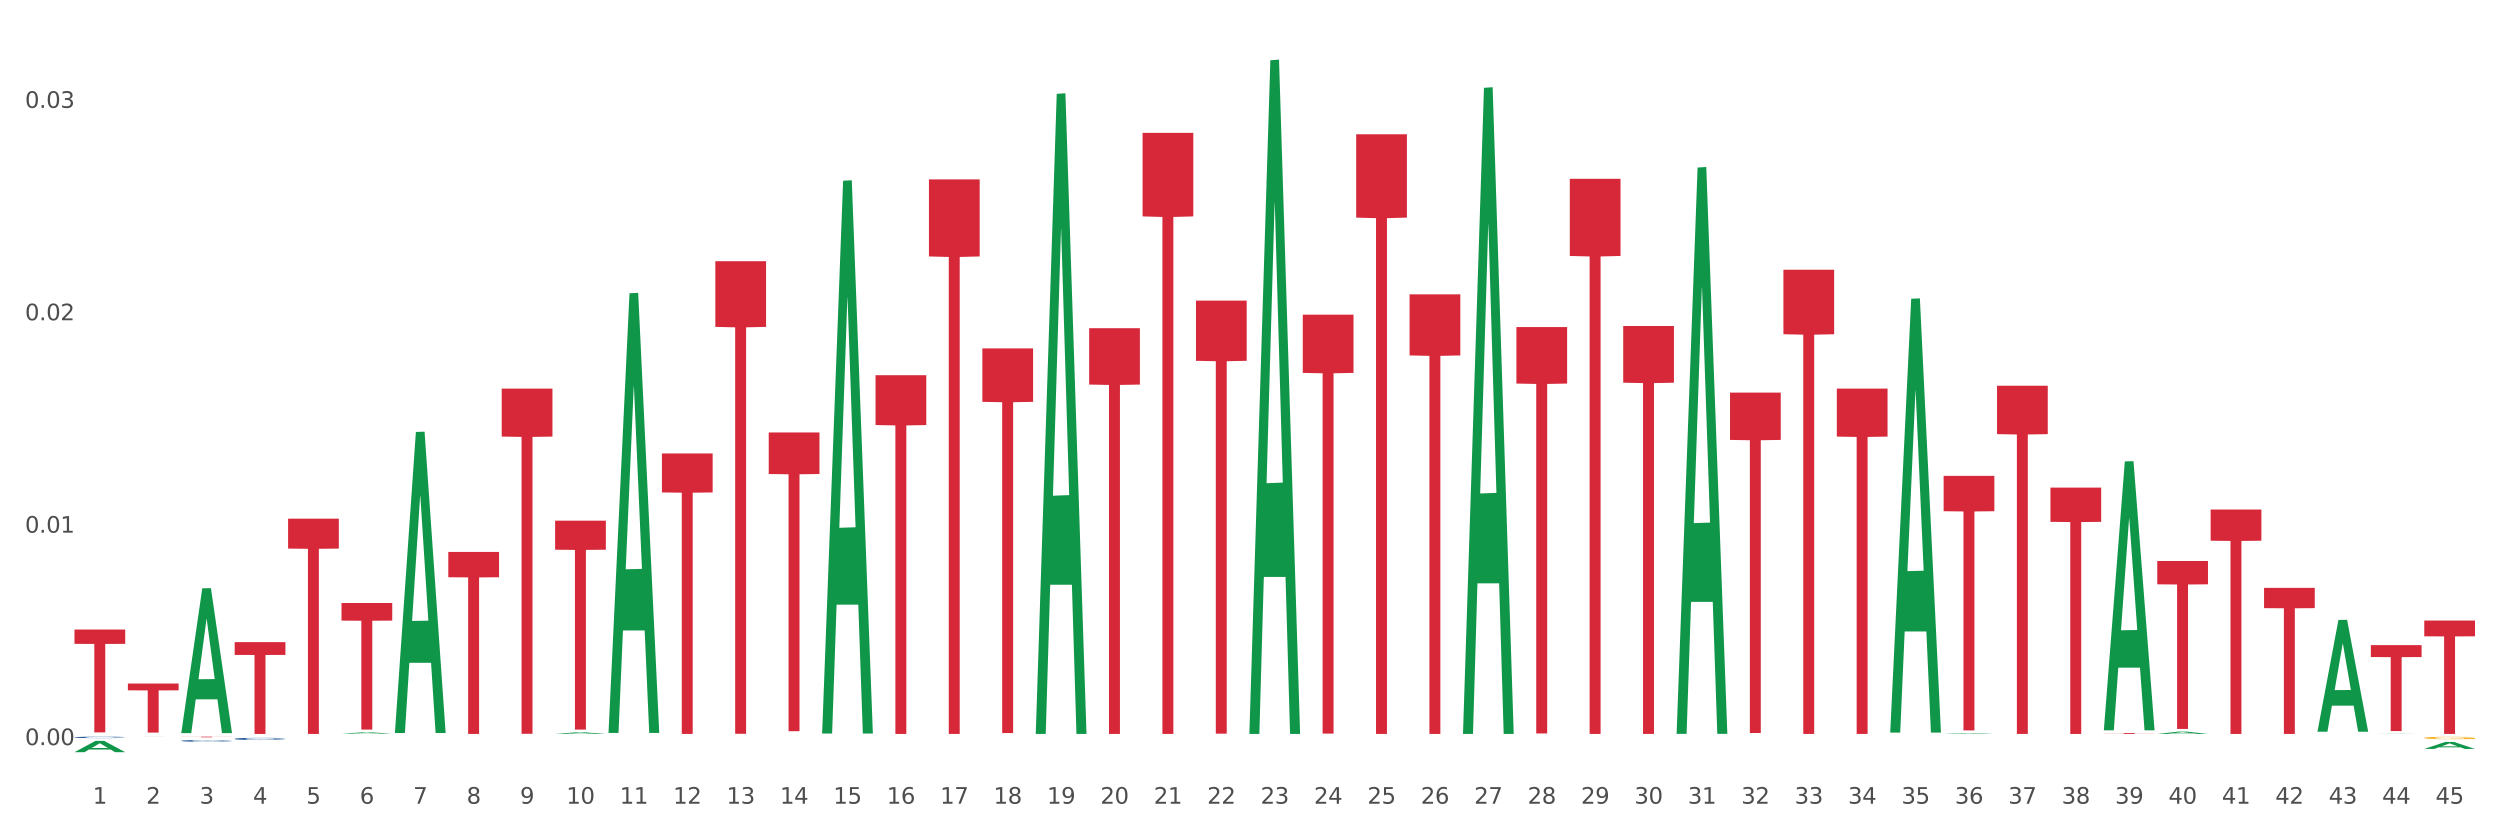 <?xml version="1.0" encoding="utf-8" standalone="no"?>
<!DOCTYPE svg PUBLIC "-//W3C//DTD SVG 1.1//EN"
  "http://www.w3.org/Graphics/SVG/1.1/DTD/svg11.dtd">
<svg xmlns:xlink="http://www.w3.org/1999/xlink" width="1080pt" height="360pt" viewBox="0 0 1080 360" xmlns="http://www.w3.org/2000/svg" version="1.1">
 <rect x="0" y="0" width="1080" height="360" fill="#333333" stroke="none"/>
 <defs>
  <style type="text/css">*{stroke-linejoin: round; stroke-linecap: butt}</style>
 </defs>
 <g id="figure_1">
  <g id="patch_1">
   <path d="M 0 360 
L 1080 360 
L 1080 0 
L 0 0 
z
" style="fill: #ffffff; stroke: #ffffff; stroke-linejoin: miter"/>
  </g>
  <g id="axes_1">
   <g id="matplotlib.axis_1">
    <g id="xtick_1">
     <g id="text_1">
      <!-- 1 -->
      <g style="fill: #4d4d4d" transform="translate(40.08 347.204) scale(0.096 -0.096)">
       <defs>
        <path id="DejaVuSans-31" d="M 794 531 
L 1825 531 
L 1825 4091 
L 703 3866 
L 703 4441 
L 1819 4666 
L 2450 4666 
L 2450 531 
L 3481 531 
L 3481 0 
L 794 0 
L 794 531 
z
" transform="scale(0.016)"/>
       </defs>
       <use xlink:href="#DejaVuSans-31"/>
      </g>
     </g>
    </g>
    <g id="xtick_2">
     <g id="text_2">
      <!-- 2 -->
      <g style="fill: #4d4d4d" transform="translate(63.15 347.204) scale(0.096 -0.096)">
       <defs>
        <path id="DejaVuSans-32" d="M 1228 531 
L 3431 531 
L 3431 0 
L 469 0 
L 469 531 
Q 828 903 1448 1529 
Q 2069 2156 2228 2338 
Q 2531 2678 2651 2914 
Q 2772 3150 2772 3378 
Q 2772 3750 2511 3984 
Q 2250 4219 1831 4219 
Q 1534 4219 1204 4116 
Q 875 4013 500 3803 
L 500 4441 
Q 881 4594 1212 4672 
Q 1544 4750 1819 4750 
Q 2544 4750 2975 4387 
Q 3406 4025 3406 3419 
Q 3406 3131 3298 2873 
Q 3191 2616 2906 2266 
Q 2828 2175 2409 1742 
Q 1991 1309 1228 531 
z
" transform="scale(0.016)"/>
       </defs>
       <use xlink:href="#DejaVuSans-32"/>
      </g>
     </g>
    </g>
    <g id="xtick_3">
     <g id="text_3">
      <!-- 3 -->
      <g style="fill: #4d4d4d" transform="translate(86.221 347.204) scale(0.096 -0.096)">
       <defs>
        <path id="DejaVuSans-33" d="M 2597 2516 
Q 3050 2419 3304 2112 
Q 3559 1806 3559 1356 
Q 3559 666 3084 287 
Q 2609 -91 1734 -91 
Q 1441 -91 1130 -33 
Q 819 25 488 141 
L 488 750 
Q 750 597 1062 519 
Q 1375 441 1716 441 
Q 2309 441 2620 675 
Q 2931 909 2931 1356 
Q 2931 1769 2642 2001 
Q 2353 2234 1838 2234 
L 1294 2234 
L 1294 2753 
L 1863 2753 
Q 2328 2753 2575 2939 
Q 2822 3125 2822 3475 
Q 2822 3834 2567 4026 
Q 2313 4219 1838 4219 
Q 1578 4219 1281 4162 
Q 984 4106 628 3988 
L 628 4550 
Q 988 4650 1302 4700 
Q 1616 4750 1894 4750 
Q 2613 4750 3031 4423 
Q 3450 4097 3450 3541 
Q 3450 3153 3228 2886 
Q 3006 2619 2597 2516 
z
" transform="scale(0.016)"/>
       </defs>
       <use xlink:href="#DejaVuSans-33"/>
      </g>
     </g>
    </g>
    <g id="xtick_4">
     <g id="text_4">
      <!-- 4 -->
      <g style="fill: #4d4d4d" transform="translate(109.291 347.204) scale(0.096 -0.096)">
       <defs>
        <path id="DejaVuSans-34" d="M 2419 4116 
L 825 1625 
L 2419 1625 
L 2419 4116 
z
M 2253 4666 
L 3047 4666 
L 3047 1625 
L 3713 1625 
L 3713 1100 
L 3047 1100 
L 3047 0 
L 2419 0 
L 2419 1100 
L 313 1100 
L 313 1709 
L 2253 4666 
z
" transform="scale(0.016)"/>
       </defs>
       <use xlink:href="#DejaVuSans-34"/>
      </g>
     </g>
    </g>
    <g id="xtick_5">
     <g id="text_5">
      <!-- 5 -->
      <g style="fill: #4d4d4d" transform="translate(132.362 347.204) scale(0.096 -0.096)">
       <defs>
        <path id="DejaVuSans-35" d="M 691 4666 
L 3169 4666 
L 3169 4134 
L 1269 4134 
L 1269 2991 
Q 1406 3038 1543 3061 
Q 1681 3084 1819 3084 
Q 2600 3084 3056 2656 
Q 3513 2228 3513 1497 
Q 3513 744 3044 326 
Q 2575 -91 1722 -91 
Q 1428 -91 1123 -41 
Q 819 9 494 109 
L 494 744 
Q 775 591 1075 516 
Q 1375 441 1709 441 
Q 2250 441 2565 725 
Q 2881 1009 2881 1497 
Q 2881 1984 2565 2268 
Q 2250 2553 1709 2553 
Q 1456 2553 1204 2497 
Q 953 2441 691 2322 
L 691 4666 
z
" transform="scale(0.016)"/>
       </defs>
       <use xlink:href="#DejaVuSans-35"/>
      </g>
     </g>
    </g>
    <g id="xtick_6">
     <g id="text_6">
      <!-- 6 -->
      <g style="fill: #4d4d4d" transform="translate(155.433 347.204) scale(0.096 -0.096)">
       <defs>
        <path id="DejaVuSans-36" d="M 2113 2584 
Q 1688 2584 1439 2293 
Q 1191 2003 1191 1497 
Q 1191 994 1439 701 
Q 1688 409 2113 409 
Q 2538 409 2786 701 
Q 3034 994 3034 1497 
Q 3034 2003 2786 2293 
Q 2538 2584 2113 2584 
z
M 3366 4563 
L 3366 3988 
Q 3128 4100 2886 4159 
Q 2644 4219 2406 4219 
Q 1781 4219 1451 3797 
Q 1122 3375 1075 2522 
Q 1259 2794 1537 2939 
Q 1816 3084 2150 3084 
Q 2853 3084 3261 2657 
Q 3669 2231 3669 1497 
Q 3669 778 3244 343 
Q 2819 -91 2113 -91 
Q 1303 -91 875 529 
Q 447 1150 447 2328 
Q 447 3434 972 4092 
Q 1497 4750 2381 4750 
Q 2619 4750 2861 4703 
Q 3103 4656 3366 4563 
z
" transform="scale(0.016)"/>
       </defs>
       <use xlink:href="#DejaVuSans-36"/>
      </g>
     </g>
    </g>
    <g id="xtick_7">
     <g id="text_7">
      <!-- 7 -->
      <g style="fill: #4d4d4d" transform="translate(178.503 347.204) scale(0.096 -0.096)">
       <defs>
        <path id="DejaVuSans-37" d="M 525 4666 
L 3525 4666 
L 3525 4397 
L 1831 0 
L 1172 0 
L 2766 4134 
L 525 4134 
L 525 4666 
z
" transform="scale(0.016)"/>
       </defs>
       <use xlink:href="#DejaVuSans-37"/>
      </g>
     </g>
    </g>
    <g id="xtick_8">
     <g id="text_8">
      <!-- 8 -->
      <g style="fill: #4d4d4d" transform="translate(201.574 347.204) scale(0.096 -0.096)">
       <defs>
        <path id="DejaVuSans-38" d="M 2034 2216 
Q 1584 2216 1326 1975 
Q 1069 1734 1069 1313 
Q 1069 891 1326 650 
Q 1584 409 2034 409 
Q 2484 409 2743 651 
Q 3003 894 3003 1313 
Q 3003 1734 2745 1975 
Q 2488 2216 2034 2216 
z
M 1403 2484 
Q 997 2584 770 2862 
Q 544 3141 544 3541 
Q 544 4100 942 4425 
Q 1341 4750 2034 4750 
Q 2731 4750 3128 4425 
Q 3525 4100 3525 3541 
Q 3525 3141 3298 2862 
Q 3072 2584 2669 2484 
Q 3125 2378 3379 2068 
Q 3634 1759 3634 1313 
Q 3634 634 3220 271 
Q 2806 -91 2034 -91 
Q 1263 -91 848 271 
Q 434 634 434 1313 
Q 434 1759 690 2068 
Q 947 2378 1403 2484 
z
M 1172 3481 
Q 1172 3119 1398 2916 
Q 1625 2713 2034 2713 
Q 2441 2713 2670 2916 
Q 2900 3119 2900 3481 
Q 2900 3844 2670 4047 
Q 2441 4250 2034 4250 
Q 1625 4250 1398 4047 
Q 1172 3844 1172 3481 
z
" transform="scale(0.016)"/>
       </defs>
       <use xlink:href="#DejaVuSans-38"/>
      </g>
     </g>
    </g>
    <g id="xtick_9">
     <g id="text_9">
      <!-- 9 -->
      <g style="fill: #4d4d4d" transform="translate(224.645 347.204) scale(0.096 -0.096)">
       <defs>
        <path id="DejaVuSans-39" d="M 703 97 
L 703 672 
Q 941 559 1184 500 
Q 1428 441 1663 441 
Q 2288 441 2617 861 
Q 2947 1281 2994 2138 
Q 2813 1869 2534 1725 
Q 2256 1581 1919 1581 
Q 1219 1581 811 2004 
Q 403 2428 403 3163 
Q 403 3881 828 4315 
Q 1253 4750 1959 4750 
Q 2769 4750 3195 4129 
Q 3622 3509 3622 2328 
Q 3622 1225 3098 567 
Q 2575 -91 1691 -91 
Q 1453 -91 1209 -44 
Q 966 3 703 97 
z
M 1959 2075 
Q 2384 2075 2632 2365 
Q 2881 2656 2881 3163 
Q 2881 3666 2632 3958 
Q 2384 4250 1959 4250 
Q 1534 4250 1286 3958 
Q 1038 3666 1038 3163 
Q 1038 2656 1286 2365 
Q 1534 2075 1959 2075 
z
" transform="scale(0.016)"/>
       </defs>
       <use xlink:href="#DejaVuSans-39"/>
      </g>
     </g>
    </g>
    <g id="xtick_10">
     <g id="text_10">
      <!-- 10 -->
      <g style="fill: #4d4d4d" transform="translate(244.661 347.204) scale(0.096 -0.096)">
       <defs>
        <path id="DejaVuSans-30" d="M 2034 4250 
Q 1547 4250 1301 3770 
Q 1056 3291 1056 2328 
Q 1056 1369 1301 889 
Q 1547 409 2034 409 
Q 2525 409 2770 889 
Q 3016 1369 3016 2328 
Q 3016 3291 2770 3770 
Q 2525 4250 2034 4250 
z
M 2034 4750 
Q 2819 4750 3233 4129 
Q 3647 3509 3647 2328 
Q 3647 1150 3233 529 
Q 2819 -91 2034 -91 
Q 1250 -91 836 529 
Q 422 1150 422 2328 
Q 422 3509 836 4129 
Q 1250 4750 2034 4750 
z
" transform="scale(0.016)"/>
       </defs>
       <use xlink:href="#DejaVuSans-31"/>
       <use xlink:href="#DejaVuSans-30" transform="translate(63.623 0)"/>
      </g>
     </g>
    </g>
    <g id="xtick_11">
     <g id="text_11">
      <!-- 11 -->
      <g style="fill: #4d4d4d" transform="translate(267.732 347.204) scale(0.096 -0.096)">
       <use xlink:href="#DejaVuSans-31"/>
       <use xlink:href="#DejaVuSans-31" transform="translate(63.623 0)"/>
      </g>
     </g>
    </g>
    <g id="xtick_12">
     <g id="text_12">
      <!-- 12 -->
      <g style="fill: #4d4d4d" transform="translate(290.803 347.204) scale(0.096 -0.096)">
       <use xlink:href="#DejaVuSans-31"/>
       <use xlink:href="#DejaVuSans-32" transform="translate(63.623 0)"/>
      </g>
     </g>
    </g>
    <g id="xtick_13">
     <g id="text_13">
      <!-- 13 -->
      <g style="fill: #4d4d4d" transform="translate(313.873 347.204) scale(0.096 -0.096)">
       <use xlink:href="#DejaVuSans-31"/>
       <use xlink:href="#DejaVuSans-33" transform="translate(63.623 0)"/>
      </g>
     </g>
    </g>
    <g id="xtick_14">
     <g id="text_14">
      <!-- 14 -->
      <g style="fill: #4d4d4d" transform="translate(336.944 347.204) scale(0.096 -0.096)">
       <use xlink:href="#DejaVuSans-31"/>
       <use xlink:href="#DejaVuSans-34" transform="translate(63.623 0)"/>
      </g>
     </g>
    </g>
    <g id="xtick_15">
     <g id="text_15">
      <!-- 15 -->
      <g style="fill: #4d4d4d" transform="translate(360.014 347.204) scale(0.096 -0.096)">
       <use xlink:href="#DejaVuSans-31"/>
       <use xlink:href="#DejaVuSans-35" transform="translate(63.623 0)"/>
      </g>
     </g>
    </g>
    <g id="xtick_16">
     <g id="text_16">
      <!-- 16 -->
      <g style="fill: #4d4d4d" transform="translate(383.085 347.204) scale(0.096 -0.096)">
       <use xlink:href="#DejaVuSans-31"/>
       <use xlink:href="#DejaVuSans-36" transform="translate(63.623 0)"/>
      </g>
     </g>
    </g>
    <g id="xtick_17">
     <g id="text_17">
      <!-- 17 -->
      <g style="fill: #4d4d4d" transform="translate(406.156 347.204) scale(0.096 -0.096)">
       <use xlink:href="#DejaVuSans-31"/>
       <use xlink:href="#DejaVuSans-37" transform="translate(63.623 0)"/>
      </g>
     </g>
    </g>
    <g id="xtick_18">
     <g id="text_18">
      <!-- 18 -->
      <g style="fill: #4d4d4d" transform="translate(429.226 347.204) scale(0.096 -0.096)">
       <use xlink:href="#DejaVuSans-31"/>
       <use xlink:href="#DejaVuSans-38" transform="translate(63.623 0)"/>
      </g>
     </g>
    </g>
    <g id="xtick_19">
     <g id="text_19">
      <!-- 19 -->
      <g style="fill: #4d4d4d" transform="translate(452.297 347.204) scale(0.096 -0.096)">
       <use xlink:href="#DejaVuSans-31"/>
       <use xlink:href="#DejaVuSans-39" transform="translate(63.623 0)"/>
      </g>
     </g>
    </g>
    <g id="xtick_20">
     <g id="text_20">
      <!-- 20 -->
      <g style="fill: #4d4d4d" transform="translate(475.368 347.204) scale(0.096 -0.096)">
       <use xlink:href="#DejaVuSans-32"/>
       <use xlink:href="#DejaVuSans-30" transform="translate(63.623 0)"/>
      </g>
     </g>
    </g>
    <g id="xtick_21">
     <g id="text_21">
      <!-- 21 -->
      <g style="fill: #4d4d4d" transform="translate(498.438 347.204) scale(0.096 -0.096)">
       <use xlink:href="#DejaVuSans-32"/>
       <use xlink:href="#DejaVuSans-31" transform="translate(63.623 0)"/>
      </g>
     </g>
    </g>
    <g id="xtick_22">
     <g id="text_22">
      <!-- 22 -->
      <g style="fill: #4d4d4d" transform="translate(521.509 347.204) scale(0.096 -0.096)">
       <use xlink:href="#DejaVuSans-32"/>
       <use xlink:href="#DejaVuSans-32" transform="translate(63.623 0)"/>
      </g>
     </g>
    </g>
    <g id="xtick_23">
     <g id="text_23">
      <!-- 23 -->
      <g style="fill: #4d4d4d" transform="translate(544.58 347.204) scale(0.096 -0.096)">
       <use xlink:href="#DejaVuSans-32"/>
       <use xlink:href="#DejaVuSans-33" transform="translate(63.623 0)"/>
      </g>
     </g>
    </g>
    <g id="xtick_24">
     <g id="text_24">
      <!-- 24 -->
      <g style="fill: #4d4d4d" transform="translate(567.65 347.204) scale(0.096 -0.096)">
       <use xlink:href="#DejaVuSans-32"/>
       <use xlink:href="#DejaVuSans-34" transform="translate(63.623 0)"/>
      </g>
     </g>
    </g>
    <g id="xtick_25">
     <g id="text_25">
      <!-- 25 -->
      <g style="fill: #4d4d4d" transform="translate(590.721 347.204) scale(0.096 -0.096)">
       <use xlink:href="#DejaVuSans-32"/>
       <use xlink:href="#DejaVuSans-35" transform="translate(63.623 0)"/>
      </g>
     </g>
    </g>
    <g id="xtick_26">
     <g id="text_26">
      <!-- 26 -->
      <g style="fill: #4d4d4d" transform="translate(613.791 347.204) scale(0.096 -0.096)">
       <use xlink:href="#DejaVuSans-32"/>
       <use xlink:href="#DejaVuSans-36" transform="translate(63.623 0)"/>
      </g>
     </g>
    </g>
    <g id="xtick_27">
     <g id="text_27">
      <!-- 27 -->
      <g style="fill: #4d4d4d" transform="translate(636.862 347.204) scale(0.096 -0.096)">
       <use xlink:href="#DejaVuSans-32"/>
       <use xlink:href="#DejaVuSans-37" transform="translate(63.623 0)"/>
      </g>
     </g>
    </g>
    <g id="xtick_28">
     <g id="text_28">
      <!-- 28 -->
      <g style="fill: #4d4d4d" transform="translate(659.933 347.204) scale(0.096 -0.096)">
       <use xlink:href="#DejaVuSans-32"/>
       <use xlink:href="#DejaVuSans-38" transform="translate(63.623 0)"/>
      </g>
     </g>
    </g>
    <g id="xtick_29">
     <g id="text_29">
      <!-- 29 -->
      <g style="fill: #4d4d4d" transform="translate(683.003 347.204) scale(0.096 -0.096)">
       <use xlink:href="#DejaVuSans-32"/>
       <use xlink:href="#DejaVuSans-39" transform="translate(63.623 0)"/>
      </g>
     </g>
    </g>
    <g id="xtick_30">
     <g id="text_30">
      <!-- 30 -->
      <g style="fill: #4d4d4d" transform="translate(706.074 347.204) scale(0.096 -0.096)">
       <use xlink:href="#DejaVuSans-33"/>
       <use xlink:href="#DejaVuSans-30" transform="translate(63.623 0)"/>
      </g>
     </g>
    </g>
    <g id="xtick_31">
     <g id="text_31">
      <!-- 31 -->
      <g style="fill: #4d4d4d" transform="translate(729.145 347.204) scale(0.096 -0.096)">
       <use xlink:href="#DejaVuSans-33"/>
       <use xlink:href="#DejaVuSans-31" transform="translate(63.623 0)"/>
      </g>
     </g>
    </g>
    <g id="xtick_32">
     <g id="text_32">
      <!-- 32 -->
      <g style="fill: #4d4d4d" transform="translate(752.215 347.204) scale(0.096 -0.096)">
       <use xlink:href="#DejaVuSans-33"/>
       <use xlink:href="#DejaVuSans-32" transform="translate(63.623 0)"/>
      </g>
     </g>
    </g>
    <g id="xtick_33">
     <g id="text_33">
      <!-- 33 -->
      <g style="fill: #4d4d4d" transform="translate(775.286 347.204) scale(0.096 -0.096)">
       <use xlink:href="#DejaVuSans-33"/>
       <use xlink:href="#DejaVuSans-33" transform="translate(63.623 0)"/>
      </g>
     </g>
    </g>
    <g id="xtick_34">
     <g id="text_34">
      <!-- 34 -->
      <g style="fill: #4d4d4d" transform="translate(798.356 347.204) scale(0.096 -0.096)">
       <use xlink:href="#DejaVuSans-33"/>
       <use xlink:href="#DejaVuSans-34" transform="translate(63.623 0)"/>
      </g>
     </g>
    </g>
    <g id="xtick_35">
     <g id="text_35">
      <!-- 35 -->
      <g style="fill: #4d4d4d" transform="translate(821.427 347.204) scale(0.096 -0.096)">
       <use xlink:href="#DejaVuSans-33"/>
       <use xlink:href="#DejaVuSans-35" transform="translate(63.623 0)"/>
      </g>
     </g>
    </g>
    <g id="xtick_36">
     <g id="text_36">
      <!-- 36 -->
      <g style="fill: #4d4d4d" transform="translate(844.498 347.204) scale(0.096 -0.096)">
       <use xlink:href="#DejaVuSans-33"/>
       <use xlink:href="#DejaVuSans-36" transform="translate(63.623 0)"/>
      </g>
     </g>
    </g>
    <g id="xtick_37">
     <g id="text_37">
      <!-- 37 -->
      <g style="fill: #4d4d4d" transform="translate(867.568 347.204) scale(0.096 -0.096)">
       <use xlink:href="#DejaVuSans-33"/>
       <use xlink:href="#DejaVuSans-37" transform="translate(63.623 0)"/>
      </g>
     </g>
    </g>
    <g id="xtick_38">
     <g id="text_38">
      <!-- 38 -->
      <g style="fill: #4d4d4d" transform="translate(890.639 347.204) scale(0.096 -0.096)">
       <use xlink:href="#DejaVuSans-33"/>
       <use xlink:href="#DejaVuSans-38" transform="translate(63.623 0)"/>
      </g>
     </g>
    </g>
    <g id="xtick_39">
     <g id="text_39">
      <!-- 39 -->
      <g style="fill: #4d4d4d" transform="translate(913.71 347.204) scale(0.096 -0.096)">
       <use xlink:href="#DejaVuSans-33"/>
       <use xlink:href="#DejaVuSans-39" transform="translate(63.623 0)"/>
      </g>
     </g>
    </g>
    <g id="xtick_40">
     <g id="text_40">
      <!-- 40 -->
      <g style="fill: #4d4d4d" transform="translate(936.78 347.204) scale(0.096 -0.096)">
       <use xlink:href="#DejaVuSans-34"/>
       <use xlink:href="#DejaVuSans-30" transform="translate(63.623 0)"/>
      </g>
     </g>
    </g>
    <g id="xtick_41">
     <g id="text_41">
      <!-- 41 -->
      <g style="fill: #4d4d4d" transform="translate(959.851 347.204) scale(0.096 -0.096)">
       <use xlink:href="#DejaVuSans-34"/>
       <use xlink:href="#DejaVuSans-31" transform="translate(63.623 0)"/>
      </g>
     </g>
    </g>
    <g id="xtick_42">
     <g id="text_42">
      <!-- 42 -->
      <g style="fill: #4d4d4d" transform="translate(982.922 347.204) scale(0.096 -0.096)">
       <use xlink:href="#DejaVuSans-34"/>
       <use xlink:href="#DejaVuSans-32" transform="translate(63.623 0)"/>
      </g>
     </g>
    </g>
    <g id="xtick_43">
     <g id="text_43">
      <!-- 43 -->
      <g style="fill: #4d4d4d" transform="translate(1005.992 347.204) scale(0.096 -0.096)">
       <use xlink:href="#DejaVuSans-34"/>
       <use xlink:href="#DejaVuSans-33" transform="translate(63.623 0)"/>
      </g>
     </g>
    </g>
    <g id="xtick_44">
     <g id="text_44">
      <!-- 44 -->
      <g style="fill: #4d4d4d" transform="translate(1029.063 347.204) scale(0.096 -0.096)">
       <use xlink:href="#DejaVuSans-34"/>
       <use xlink:href="#DejaVuSans-34" transform="translate(63.623 0)"/>
      </g>
     </g>
    </g>
    <g id="xtick_45">
     <g id="text_45">
      <!-- 45 -->
      <g style="fill: #4d4d4d" transform="translate(1052.133 347.204) scale(0.096 -0.096)">
       <use xlink:href="#DejaVuSans-34"/>
       <use xlink:href="#DejaVuSans-35" transform="translate(63.623 0)"/>
      </g>
     </g>
    </g>
    <g id="xtick_46"/>
    <g id="xtick_47"/>
    <g id="xtick_48"/>
    <g id="xtick_49"/>
    <g id="xtick_50"/>
    <g id="xtick_51"/>
    <g id="xtick_52"/>
    <g id="xtick_53"/>
    <g id="xtick_54"/>
    <g id="xtick_55"/>
    <g id="xtick_56"/>
    <g id="xtick_57"/>
    <g id="xtick_58"/>
    <g id="xtick_59"/>
    <g id="xtick_60"/>
    <g id="xtick_61"/>
    <g id="xtick_62"/>
    <g id="xtick_63"/>
    <g id="xtick_64"/>
    <g id="xtick_65"/>
    <g id="xtick_66"/>
    <g id="xtick_67"/>
    <g id="xtick_68"/>
    <g id="xtick_69"/>
    <g id="xtick_70"/>
    <g id="xtick_71"/>
    <g id="xtick_72"/>
    <g id="xtick_73"/>
    <g id="xtick_74"/>
    <g id="xtick_75"/>
    <g id="xtick_76"/>
    <g id="xtick_77"/>
    <g id="xtick_78"/>
    <g id="xtick_79"/>
    <g id="xtick_80"/>
    <g id="xtick_81"/>
    <g id="xtick_82"/>
    <g id="xtick_83"/>
    <g id="xtick_84"/>
    <g id="xtick_85"/>
    <g id="xtick_86"/>
    <g id="xtick_87"/>
    <g id="xtick_88"/>
    <g id="xtick_89"/>
   </g>
   <g id="matplotlib.axis_2">
    <g id="ytick_1">
     <g id="text_46">
      <!-- 0.00 -->
      <g style="fill: #4d4d4d" transform="translate(10.8 321.886) scale(0.096 -0.096)">
       <defs>
        <path id="DejaVuSans-2e" d="M 684 794 
L 1344 794 
L 1344 0 
L 684 0 
L 684 794 
z
" transform="scale(0.016)"/>
       </defs>
       <use xlink:href="#DejaVuSans-30"/>
       <use xlink:href="#DejaVuSans-2e" transform="translate(63.623 0)"/>
       <use xlink:href="#DejaVuSans-30" transform="translate(95.41 0)"/>
       <use xlink:href="#DejaVuSans-30" transform="translate(159.033 0)"/>
      </g>
     </g>
    </g>
    <g id="ytick_2">
     <g id="text_47">
      <!-- 0.01 -->
      <g style="fill: #4d4d4d" transform="translate(10.8 230.124) scale(0.096 -0.096)">
       <use xlink:href="#DejaVuSans-30"/>
       <use xlink:href="#DejaVuSans-2e" transform="translate(63.623 0)"/>
       <use xlink:href="#DejaVuSans-30" transform="translate(95.41 0)"/>
       <use xlink:href="#DejaVuSans-31" transform="translate(159.033 0)"/>
      </g>
     </g>
    </g>
    <g id="ytick_3">
     <g id="text_48">
      <!-- 0.02 -->
      <g style="fill: #4d4d4d" transform="translate(10.8 138.362) scale(0.096 -0.096)">
       <use xlink:href="#DejaVuSans-30"/>
       <use xlink:href="#DejaVuSans-2e" transform="translate(63.623 0)"/>
       <use xlink:href="#DejaVuSans-30" transform="translate(95.41 0)"/>
       <use xlink:href="#DejaVuSans-32" transform="translate(159.033 0)"/>
      </g>
     </g>
    </g>
    <g id="ytick_4">
     <g id="text_49">
      <!-- 0.03 -->
      <g style="fill: #4d4d4d" transform="translate(10.8 46.599) scale(0.096 -0.096)">
       <use xlink:href="#DejaVuSans-30"/>
       <use xlink:href="#DejaVuSans-2e" transform="translate(63.623 0)"/>
       <use xlink:href="#DejaVuSans-30" transform="translate(95.41 0)"/>
       <use xlink:href="#DejaVuSans-33" transform="translate(159.033 0)"/>
      </g>
     </g>
    </g>
    <g id="ytick_5"/>
    <g id="ytick_6"/>
    <g id="ytick_7"/>
   </g>
   <g id="PolyCollection_1">
    <path d="M 32.175 324.94 
L 32.198 324.936 
L 41.236 320.056 
L 44.986 320.052 
L 54.092 324.95 
L 49.754 324.95 
L 47.788 323.809 
L 38.456 323.809 
L 38.389 323.827 
L 36.491 324.95 
L 32.175 324.95 
L 32.175 324.94 
L 39.631 323.128 
L 46.613 323.124 
L 43.156 321.096 
L 43.111 321.086 
L 43.066 321.1 
L 39.609 323.124 
L 39.631 323.128 
L 32.175 324.94 
z
" clip-path="url(#p97ff44b54e)" style="fill: #109648"/>
    <path d="M 285.952 195.895 
L 307.869 195.895 
L 307.869 212.731 
L 299.248 212.845 
L 299.248 317.05 
L 294.521 317.05 
L 294.521 212.845 
L 285.952 212.731 
L 285.952 196.008 
L 285.952 195.895 
z
" clip-path="url(#p97ff44b54e)" style="fill: #d62839"/>
    <path d="M 309.023 112.843 
L 330.94 112.843 
L 330.94 141.215 
L 322.318 141.406 
L 322.318 317.005 
L 317.592 317.005 
L 317.592 141.406 
L 309.023 141.215 
L 309.023 113.034 
L 309.023 112.843 
z
" clip-path="url(#p97ff44b54e)" style="fill: #d62839"/>
    <path d="M 332.093 186.837 
L 354.01 186.837 
L 354.01 204.769 
L 345.389 204.89 
L 345.389 315.876 
L 340.663 315.876 
L 340.663 204.89 
L 332.093 204.769 
L 332.093 186.958 
L 332.093 186.837 
z
" clip-path="url(#p97ff44b54e)" style="fill: #d62839"/>
    <path d="M 378.235 162.093 
L 400.152 162.093 
L 400.152 183.629 
L 391.53 183.775 
L 391.53 317.063 
L 386.804 317.063 
L 386.804 183.775 
L 378.235 183.629 
L 378.235 162.239 
L 378.235 162.093 
z
" clip-path="url(#p97ff44b54e)" style="fill: #d62839"/>
    <path d="M 401.305 77.488 
L 423.222 77.488 
L 423.222 110.782 
L 414.601 111.007 
L 414.601 317.069 
L 409.875 317.069 
L 409.875 111.007 
L 401.305 110.782 
L 401.305 77.713 
L 401.305 77.488 
z
" clip-path="url(#p97ff44b54e)" style="fill: #d62839"/>
    <path d="M 424.376 150.5 
L 446.293 150.5 
L 446.293 173.594 
L 437.671 173.75 
L 437.671 316.685 
L 432.945 316.685 
L 432.945 173.75 
L 424.376 173.594 
L 424.376 150.656 
L 424.376 150.5 
z
" clip-path="url(#p97ff44b54e)" style="fill: #d62839"/>
    <path d="M 470.517 141.769 
L 492.434 141.769 
L 492.434 166.13 
L 483.813 166.295 
L 483.813 317.069 
L 479.087 317.069 
L 479.087 166.295 
L 470.517 166.13 
L 470.517 141.934 
L 470.517 141.769 
z
" clip-path="url(#p97ff44b54e)" style="fill: #d62839"/>
    <path d="M 493.588 57.4 
L 515.505 57.4 
L 515.505 93.485 
L 506.883 93.729 
L 506.883 317.069 
L 502.157 317.069 
L 502.157 93.729 
L 493.588 93.485 
L 493.588 57.644 
L 493.588 57.4 
z
" clip-path="url(#p97ff44b54e)" style="fill: #d62839"/>
    <path d="M 516.658 129.869 
L 538.575 129.869 
L 538.575 155.867 
L 529.954 156.043 
L 529.954 316.954 
L 525.228 316.954 
L 525.228 156.043 
L 516.658 155.867 
L 516.658 130.044 
L 516.658 129.869 
z
" clip-path="url(#p97ff44b54e)" style="fill: #d62839"/>
    <path d="M 562.8 135.944 
L 584.717 135.944 
L 584.717 161.093 
L 576.095 161.263 
L 576.095 316.914 
L 571.369 316.914 
L 571.369 161.263 
L 562.8 161.093 
L 562.8 136.114 
L 562.8 135.944 
z
" clip-path="url(#p97ff44b54e)" style="fill: #d62839"/>
    <path d="M 585.87 58.005 
L 607.787 58.005 
L 607.787 94.006 
L 599.166 94.249 
L 599.166 317.069 
L 594.44 317.069 
L 594.44 94.249 
L 585.87 94.006 
L 585.87 58.248 
L 585.87 58.005 
z
" clip-path="url(#p97ff44b54e)" style="fill: #d62839"/>
    <path d="M 608.941 127.159 
L 630.858 127.159 
L 630.858 153.551 
L 622.237 153.729 
L 622.237 317.069 
L 617.51 317.069 
L 617.51 153.729 
L 608.941 153.551 
L 608.941 127.338 
L 608.941 127.159 
z
" clip-path="url(#p97ff44b54e)" style="fill: #d62839"/>
    <path d="M 655.082 141.304 
L 676.999 141.304 
L 676.999 165.698 
L 668.378 165.863 
L 668.378 316.843 
L 663.652 316.843 
L 663.652 165.863 
L 655.082 165.698 
L 655.082 141.468 
L 655.082 141.304 
z
" clip-path="url(#p97ff44b54e)" style="fill: #d62839"/>
    <path d="M 678.153 77.24 
L 700.07 77.24 
L 700.07 110.568 
L 691.448 110.793 
L 691.448 317.069 
L 686.722 317.069 
L 686.722 110.793 
L 678.153 110.568 
L 678.153 77.465 
L 678.153 77.24 
z
" clip-path="url(#p97ff44b54e)" style="fill: #d62839"/>
    <path d="M 701.223 140.841 
L 723.14 140.841 
L 723.14 165.331 
L 714.519 165.497 
L 714.519 317.069 
L 709.793 317.069 
L 709.793 165.497 
L 701.223 165.331 
L 701.223 141.007 
L 701.223 140.841 
z
" clip-path="url(#p97ff44b54e)" style="fill: #d62839"/>
    <path d="M 747.365 169.61 
L 769.282 169.61 
L 769.282 190.043 
L 760.66 190.181 
L 760.66 316.644 
L 755.934 316.644 
L 755.934 190.181 
L 747.365 190.043 
L 747.365 169.748 
L 747.365 169.61 
z
" clip-path="url(#p97ff44b54e)" style="fill: #d62839"/>
    <path d="M 770.435 116.516 
L 792.352 116.516 
L 792.352 144.387 
L 783.731 144.575 
L 783.731 317.069 
L 779.005 317.069 
L 779.005 144.575 
L 770.435 144.387 
L 770.435 116.705 
L 770.435 116.516 
z
" clip-path="url(#p97ff44b54e)" style="fill: #d62839"/>
    <path d="M 32.175 271.973 
L 54.092 271.973 
L 54.092 278.148 
L 45.471 278.19 
L 45.471 316.41 
L 40.744 316.41 
L 40.744 278.19 
L 32.175 278.148 
L 32.175 272.014 
L 32.175 271.973 
z
" clip-path="url(#p97ff44b54e)" style="fill: #d62839"/>
    <path d="M 793.506 167.88 
L 815.423 167.88 
L 815.423 188.612 
L 806.802 188.752 
L 806.802 317.069 
L 802.075 317.069 
L 802.075 188.752 
L 793.506 188.612 
L 793.506 168.02 
L 793.506 167.88 
z
" clip-path="url(#p97ff44b54e)" style="fill: #d62839"/>
    <path d="M 839.647 205.561 
L 861.564 205.561 
L 861.564 220.845 
L 852.943 220.948 
L 852.943 315.544 
L 848.217 315.544 
L 848.217 220.948 
L 839.647 220.845 
L 839.647 205.664 
L 839.647 205.561 
z
" clip-path="url(#p97ff44b54e)" style="fill: #d62839"/>
    <path d="M 862.718 166.645 
L 884.635 166.645 
L 884.635 187.549 
L 876.014 187.69 
L 876.014 317.069 
L 871.287 317.069 
L 871.287 187.69 
L 862.718 187.549 
L 862.718 166.786 
L 862.718 166.645 
z
" clip-path="url(#p97ff44b54e)" style="fill: #d62839"/>
    <path d="M 885.788 210.642 
L 907.706 210.642 
L 907.706 225.432 
L 899.084 225.532 
L 899.084 317.069 
L 894.358 317.069 
L 894.358 225.532 
L 885.788 225.432 
L 885.788 210.742 
L 885.788 210.642 
z
" clip-path="url(#p97ff44b54e)" style="fill: #d62839"/>
    <path d="M 908.859 316.687 
L 930.776 316.687 
L 930.776 316.74 
L 922.155 316.74 
L 922.155 317.069 
L 917.429 317.069 
L 917.429 316.74 
L 908.859 316.74 
L 908.859 316.687 
L 908.859 316.687 
z
" clip-path="url(#p97ff44b54e)" style="fill: #d62839"/>
    <path d="M 931.93 242.35 
L 953.847 242.35 
L 953.847 252.431 
L 945.225 252.499 
L 945.225 314.89 
L 940.499 314.89 
L 940.499 252.499 
L 931.93 252.431 
L 931.93 242.418 
L 931.93 242.35 
z
" clip-path="url(#p97ff44b54e)" style="fill: #d62839"/>
    <path d="M 955 220.119 
L 976.917 220.119 
L 976.917 233.592 
L 968.296 233.683 
L 968.296 317.069 
L 963.57 317.069 
L 963.57 233.683 
L 955 233.592 
L 955 220.21 
L 955 220.119 
z
" clip-path="url(#p97ff44b54e)" style="fill: #d62839"/>
    <path d="M 978.071 253.946 
L 999.988 253.946 
L 999.988 262.718 
L 991.367 262.778 
L 991.367 317.069 
L 986.64 317.069 
L 986.64 262.778 
L 978.071 262.718 
L 978.071 254.006 
L 978.071 253.946 
z
" clip-path="url(#p97ff44b54e)" style="fill: #d62839"/>
    <path d="M 1024.212 278.687 
L 1046.129 278.687 
L 1046.129 283.849 
L 1037.508 283.883 
L 1037.508 315.83 
L 1032.782 315.83 
L 1032.782 283.883 
L 1024.212 283.849 
L 1024.212 278.722 
L 1024.212 278.687 
z
" clip-path="url(#p97ff44b54e)" style="fill: #d62839"/>
    <path d="M 239.811 224.935 
L 261.728 224.935 
L 261.728 237.477 
L 253.106 237.562 
L 253.106 315.189 
L 248.38 315.189 
L 248.38 237.562 
L 239.811 237.477 
L 239.811 225.019 
L 239.811 224.935 
z
" clip-path="url(#p97ff44b54e)" style="fill: #d62839"/>
    <path d="M 1047.283 268.076 
L 1069.2 268.076 
L 1069.2 274.884 
L 1060.579 274.93 
L 1060.579 317.069 
L 1055.852 317.069 
L 1055.852 274.93 
L 1047.283 274.884 
L 1047.283 268.122 
L 1047.283 268.076 
z
" clip-path="url(#p97ff44b54e)" style="fill: #d62839"/>
    <path d="M 216.74 167.882 
L 238.657 167.882 
L 238.657 188.604 
L 230.036 188.744 
L 230.036 316.996 
L 225.31 316.996 
L 225.31 188.744 
L 216.74 188.604 
L 216.74 168.022 
L 216.74 167.882 
z
" clip-path="url(#p97ff44b54e)" style="fill: #d62839"/>
    <path d="M 147.528 260.507 
L 169.445 260.507 
L 169.445 268.106 
L 160.824 268.158 
L 160.824 315.19 
L 156.098 315.19 
L 156.098 268.158 
L 147.528 268.106 
L 147.528 260.559 
L 147.528 260.507 
z
" clip-path="url(#p97ff44b54e)" style="fill: #d62839"/>
    <path d="M 78.316 316.587 
L 78.339 316.529 
L 87.377 254.142 
L 91.128 254.083 
L 100.233 316.705 
L 95.895 316.705 
L 93.929 302.123 
L 84.598 302.123 
L 84.53 302.358 
L 82.632 316.705 
L 78.316 316.705 
L 78.316 316.587 
L 85.773 293.42 
L 92.754 293.361 
L 89.297 267.431 
L 89.252 267.313 
L 89.207 267.49 
L 85.75 293.361 
L 85.773 293.42 
L 78.316 316.587 
z
" clip-path="url(#p97ff44b54e)" style="fill: #109648"/>
    <path d="M 147.528 316.983 
L 147.551 316.982 
L 156.589 316.36 
L 160.34 316.36 
L 169.445 316.984 
L 165.107 316.984 
L 163.141 316.838 
L 153.81 316.838 
L 153.742 316.841 
L 151.844 316.984 
L 147.528 316.984 
L 147.528 316.983 
L 154.985 316.752 
L 161.966 316.751 
L 158.509 316.493 
L 158.464 316.491 
L 158.419 316.493 
L 154.962 316.751 
L 154.985 316.752 
L 147.528 316.983 
z
" clip-path="url(#p97ff44b54e)" style="fill: #109648"/>
    <path d="M 170.599 316.405 
L 170.621 316.283 
L 179.659 186.604 
L 183.41 186.482 
L 192.516 316.65 
L 188.178 316.65 
L 186.212 286.338 
L 176.88 286.338 
L 176.812 286.827 
L 174.914 316.65 
L 170.599 316.65 
L 170.599 316.405 
L 178.055 268.249 
L 185.037 268.127 
L 181.58 214.227 
L 181.535 213.982 
L 181.49 214.349 
L 178.033 268.127 
L 178.055 268.249 
L 170.599 316.405 
z
" clip-path="url(#p97ff44b54e)" style="fill: #109648"/>
    <path d="M 239.811 317.068 
L 239.833 317.067 
L 248.871 316.359 
L 252.622 316.359 
L 261.728 317.069 
L 257.39 317.069 
L 255.424 316.903 
L 246.092 316.903 
L 246.024 316.906 
L 244.126 317.069 
L 239.811 317.069 
L 239.811 317.068 
L 247.267 316.805 
L 254.249 316.804 
L 250.792 316.51 
L 250.747 316.509 
L 250.701 316.511 
L 247.244 316.804 
L 247.267 316.805 
L 239.811 317.068 
z
" clip-path="url(#p97ff44b54e)" style="fill: #109648"/>
    <path d="M 262.881 316.265 
L 262.904 316.086 
L 271.942 126.687 
L 275.693 126.509 
L 284.798 316.622 
L 280.46 316.622 
L 278.494 272.351 
L 269.163 272.351 
L 269.095 273.065 
L 267.197 316.622 
L 262.881 316.622 
L 262.881 316.265 
L 270.338 245.932 
L 277.32 245.753 
L 273.862 167.03 
L 273.817 166.673 
L 273.772 167.209 
L 270.315 245.753 
L 270.338 245.932 
L 262.881 316.265 
z
" clip-path="url(#p97ff44b54e)" style="fill: #109648"/>
    <path d="M 332.093 317.069 
L 332.116 317.069 
L 341.154 317.046 
L 344.905 317.046 
L 354.01 317.069 
L 349.672 317.069 
L 347.706 317.064 
L 338.375 317.064 
L 338.307 317.064 
L 336.409 317.069 
L 332.093 317.069 
L 332.093 317.069 
L 339.55 317.06 
L 346.531 317.06 
L 343.074 317.051 
L 343.029 317.051 
L 342.984 317.051 
L 339.527 317.06 
L 339.55 317.06 
L 332.093 317.069 
z
" clip-path="url(#p97ff44b54e)" style="fill: #109648"/>
    <path d="M 355.164 316.427 
L 355.186 316.203 
L 364.224 78.085 
L 367.975 77.86 
L 377.081 316.876 
L 372.743 316.876 
L 370.777 261.218 
L 361.445 261.218 
L 361.377 262.115 
L 359.48 316.876 
L 355.164 316.876 
L 355.164 316.427 
L 362.62 228.002 
L 369.602 227.778 
L 366.145 128.805 
L 366.1 128.356 
L 366.055 129.03 
L 362.598 227.778 
L 362.62 228.002 
L 355.164 316.427 
z
" clip-path="url(#p97ff44b54e)" style="fill: #109648"/>
    <path d="M 447.446 316.536 
L 447.469 316.276 
L 456.507 40.542 
L 460.258 40.283 
L 469.364 317.056 
L 465.025 317.056 
L 463.06 252.605 
L 453.728 252.605 
L 453.66 253.645 
L 451.762 317.056 
L 447.446 317.056 
L 447.446 316.536 
L 454.903 214.143 
L 461.885 213.883 
L 458.428 99.276 
L 458.382 98.756 
L 458.337 99.535 
L 454.88 213.883 
L 454.903 214.143 
L 447.446 316.536 
z
" clip-path="url(#p97ff44b54e)" style="fill: #109648"/>
    <path d="M 539.729 316.522 
L 539.752 316.248 
L 548.79 26.033 
L 552.54 25.759 
L 561.646 317.069 
L 557.308 317.069 
L 555.342 249.233 
L 546.01 249.233 
L 545.943 250.328 
L 544.045 317.069 
L 539.729 317.069 
L 539.729 316.522 
L 547.185 208.751 
L 554.167 208.478 
L 550.71 87.851 
L 550.665 87.304 
L 550.62 88.124 
L 547.163 208.478 
L 547.185 208.751 
L 539.729 316.522 
z
" clip-path="url(#p97ff44b54e)" style="fill: #109648"/>
    <path d="M 632.011 316.544 
L 632.034 316.282 
L 641.072 37.936 
L 644.823 37.674 
L 653.929 317.069 
L 649.59 317.069 
L 647.625 252.008 
L 638.293 252.008 
L 638.225 253.057 
L 636.327 317.069 
L 632.011 317.069 
L 632.011 316.544 
L 639.468 213.181 
L 646.45 212.919 
L 642.993 97.226 
L 642.947 96.701 
L 642.902 97.488 
L 639.445 212.919 
L 639.468 213.181 
L 632.011 316.544 
z
" clip-path="url(#p97ff44b54e)" style="fill: #109648"/>
    <path d="M 724.294 316.583 
L 724.317 316.353 
L 733.355 72.372 
L 737.105 72.142 
L 746.211 317.043 
L 741.873 317.043 
L 739.907 260.015 
L 730.575 260.015 
L 730.508 260.934 
L 728.61 317.043 
L 724.294 317.043 
L 724.294 316.583 
L 731.75 225.981 
L 738.732 225.751 
L 735.275 124.342 
L 735.23 123.882 
L 735.185 124.572 
L 731.728 225.751 
L 731.75 225.981 
L 724.294 316.583 
z
" clip-path="url(#p97ff44b54e)" style="fill: #109648"/>
    <path d="M 816.577 316.119 
L 816.599 315.943 
L 825.637 129.06 
L 829.388 128.884 
L 838.494 316.472 
L 834.155 316.472 
L 832.19 272.789 
L 822.858 272.789 
L 822.79 273.494 
L 820.892 316.472 
L 816.577 316.472 
L 816.577 316.119 
L 824.033 246.721 
L 831.015 246.545 
L 827.558 168.867 
L 827.513 168.515 
L 827.467 169.044 
L 824.01 246.545 
L 824.033 246.721 
L 816.577 316.119 
z
" clip-path="url(#p97ff44b54e)" style="fill: #109648"/>
    <path d="M 839.647 317.068 
L 839.67 317.068 
L 848.708 316.714 
L 852.459 316.714 
L 861.564 317.069 
L 857.226 317.069 
L 855.26 316.986 
L 845.929 316.986 
L 845.861 316.988 
L 843.963 317.069 
L 839.647 317.069 
L 839.647 317.068 
L 847.104 316.937 
L 854.085 316.937 
L 850.628 316.789 
L 850.583 316.789 
L 850.538 316.79 
L 847.081 316.937 
L 847.104 316.937 
L 839.647 317.068 
z
" clip-path="url(#p97ff44b54e)" style="fill: #109648"/>
    <path d="M 908.859 315.299 
L 908.882 315.19 
L 917.92 199.329 
L 921.67 199.22 
L 930.776 315.517 
L 926.438 315.517 
L 924.472 288.436 
L 915.14 288.436 
L 915.073 288.872 
L 913.175 315.517 
L 908.859 315.517 
L 908.859 315.299 
L 916.315 272.274 
L 923.297 272.165 
L 919.84 224.008 
L 919.795 223.789 
L 919.75 224.117 
L 916.293 272.165 
L 916.315 272.274 
L 908.859 315.299 
z
" clip-path="url(#p97ff44b54e)" style="fill: #109648"/>
    <path d="M 931.93 317.067 
L 931.952 317.066 
L 940.99 316.061 
L 944.741 316.06 
L 953.847 317.069 
L 949.509 317.069 
L 947.543 316.834 
L 938.211 316.834 
L 938.143 316.838 
L 936.245 317.069 
L 931.93 317.069 
L 931.93 317.067 
L 939.386 316.694 
L 946.368 316.693 
L 942.911 316.275 
L 942.866 316.273 
L 942.82 316.276 
L 939.363 316.693 
L 939.386 316.694 
L 931.93 317.067 
z
" clip-path="url(#p97ff44b54e)" style="fill: #109648"/>
    <path d="M 1001.142 316.01 
L 1001.164 315.964 
L 1010.202 267.805 
L 1013.953 267.759 
L 1023.059 316.1 
L 1018.721 316.1 
L 1016.755 304.844 
L 1007.423 304.844 
L 1007.355 305.025 
L 1005.457 316.1 
L 1001.142 316.1 
L 1001.142 316.01 
L 1008.598 298.126 
L 1015.58 298.08 
L 1012.123 278.063 
L 1012.078 277.972 
L 1012.032 278.108 
L 1008.575 298.08 
L 1008.598 298.126 
L 1001.142 316.01 
z
" clip-path="url(#p97ff44b54e)" style="fill: #109648"/>
    <path d="M 1024.212 317.069 
L 1024.235 317.069 
L 1033.273 317 
L 1037.024 317 
L 1046.129 317.069 
L 1041.791 317.069 
L 1039.825 317.053 
L 1030.494 317.053 
L 1030.426 317.053 
L 1028.528 317.069 
L 1024.212 317.069 
L 1024.212 317.069 
L 1031.669 317.043 
L 1038.65 317.043 
L 1035.193 317.014 
L 1035.148 317.014 
L 1035.103 317.014 
L 1031.646 317.043 
L 1031.669 317.043 
L 1024.212 317.069 
z
" clip-path="url(#p97ff44b54e)" style="fill: #109648"/>
    <path d="M 1047.283 323.534 
L 1047.305 323.531 
L 1056.343 320.514 
L 1060.094 320.511 
L 1069.2 323.539 
L 1064.862 323.539 
L 1062.896 322.834 
L 1053.564 322.834 
L 1053.497 322.846 
L 1051.599 323.539 
L 1047.283 323.539 
L 1047.283 323.534 
L 1054.739 322.413 
L 1061.721 322.411 
L 1058.264 321.157 
L 1058.219 321.151 
L 1058.174 321.16 
L 1054.717 322.411 
L 1054.739 322.413 
L 1047.283 323.534 
z
" clip-path="url(#p97ff44b54e)" style="fill: #109648"/>
    <path d="M 32.175 318.528 
L 32.201 318.527 
L 32.201 318.511 
L 32.279 318.488 
L 32.564 318.447 
L 32.926 318.416 
L 33.548 318.38 
L 33.885 318.365 
L 34.325 318.347 
L 35.232 318.32 
L 36.268 318.296 
L 36.994 318.283 
L 37.538 318.275 
L 38.755 318.261 
L 39.455 318.254 
L 40.18 318.249 
L 40.802 318.245 
L 41.838 318.241 
L 42.667 318.239 
L 43.626 318.239 
L 44.429 318.239 
L 45.491 318.242 
L 47.045 318.249 
L 47.641 318.253 
L 48.444 318.26 
L 49.273 318.269 
L 49.947 318.279 
L 50.724 318.292 
L 51.527 318.31 
L 52.305 318.332 
L 52.849 318.353 
L 53.289 318.374 
L 53.678 318.401 
L 53.963 318.43 
L 54.092 318.454 
L 49.351 318.454 
L 49.222 318.432 
L 48.963 318.409 
L 48.703 318.393 
L 48.419 318.38 
L 47.978 318.365 
L 47.59 318.356 
L 46.942 318.345 
L 46.346 318.337 
L 45.854 318.333 
L 45.258 318.33 
L 43.988 318.326 
L 43.082 318.326 
L 42.512 318.328 
L 41.812 318.33 
L 41.216 318.335 
L 40.517 318.342 
L 39.973 318.349 
L 39.429 318.359 
L 39.118 318.366 
L 38.652 318.379 
L 38.341 318.39 
L 37.926 318.408 
L 37.693 318.421 
L 37.279 318.454 
L 37.097 318.479 
L 37.02 318.496 
L 36.968 318.515 
L 36.968 318.606 
L 37.123 318.648 
L 37.253 318.665 
L 37.46 318.685 
L 37.849 318.711 
L 38.419 318.736 
L 39.014 318.754 
L 39.507 318.766 
L 39.973 318.774 
L 40.439 318.78 
L 41.009 318.786 
L 41.476 318.79 
L 42.175 318.793 
L 43.004 318.795 
L 43.652 318.795 
L 44.973 318.792 
L 45.569 318.789 
L 46.139 318.785 
L 46.76 318.778 
L 47.253 318.771 
L 47.538 318.766 
L 48.004 318.755 
L 48.367 318.743 
L 48.678 318.73 
L 48.885 318.718 
L 49.118 318.7 
L 49.299 318.68 
L 49.351 318.67 
L 54.092 318.67 
L 53.988 318.691 
L 53.807 318.712 
L 53.444 318.739 
L 53.159 318.755 
L 52.719 318.774 
L 52.253 318.791 
L 51.605 318.809 
L 51.009 318.823 
L 50.387 318.834 
L 49.714 318.845 
L 48.496 318.86 
L 48.056 318.864 
L 47.123 318.871 
L 46.398 318.875 
L 45.336 318.879 
L 44.248 318.881 
L 43.108 318.882 
L 42.097 318.881 
L 40.983 318.877 
L 40.284 318.874 
L 39.507 318.868 
L 38.6 318.86 
L 37.745 318.85 
L 36.942 318.838 
L 36.191 318.825 
L 35.491 318.81 
L 34.584 318.784 
L 33.911 318.76 
L 33.419 318.737 
L 33.082 318.717 
L 32.745 318.693 
L 32.564 318.676 
L 32.279 318.635 
L 32.175 318.596 
L 32.175 318.528 
z
" clip-path="url(#p97ff44b54e)" style="fill: #255c99"/>
    <path d="M 55.246 318.246 
L 55.272 318.246 
L 55.272 318.246 
L 55.349 318.245 
L 55.634 318.244 
L 55.997 318.243 
L 56.619 318.242 
L 56.955 318.242 
L 57.396 318.242 
L 58.303 318.241 
L 59.339 318.24 
L 60.064 318.24 
L 60.608 318.24 
L 61.826 318.239 
L 62.525 318.239 
L 63.251 318.239 
L 63.873 318.239 
L 64.909 318.239 
L 65.738 318.239 
L 66.696 318.239 
L 67.5 318.239 
L 68.562 318.239 
L 70.116 318.239 
L 70.712 318.239 
L 71.515 318.239 
L 72.344 318.24 
L 73.018 318.24 
L 73.795 318.24 
L 74.598 318.241 
L 75.375 318.241 
L 75.919 318.242 
L 76.36 318.242 
L 76.748 318.243 
L 77.033 318.244 
L 77.163 318.244 
L 72.422 318.244 
L 72.292 318.244 
L 72.033 318.243 
L 71.774 318.243 
L 71.489 318.242 
L 71.049 318.242 
L 70.66 318.242 
L 70.012 318.241 
L 69.417 318.241 
L 68.924 318.241 
L 68.329 318.241 
L 67.059 318.241 
L 66.152 318.241 
L 65.582 318.241 
L 64.883 318.241 
L 64.287 318.241 
L 63.588 318.241 
L 63.044 318.242 
L 62.5 318.242 
L 62.189 318.242 
L 61.722 318.242 
L 61.411 318.243 
L 60.997 318.243 
L 60.764 318.243 
L 60.349 318.244 
L 60.168 318.245 
L 60.09 318.245 
L 60.038 318.246 
L 60.038 318.248 
L 60.194 318.249 
L 60.323 318.25 
L 60.531 318.25 
L 60.919 318.251 
L 61.489 318.251 
L 62.085 318.252 
L 62.577 318.252 
L 63.044 318.252 
L 63.51 318.252 
L 64.08 318.253 
L 64.546 318.253 
L 65.246 318.253 
L 66.075 318.253 
L 66.722 318.253 
L 68.044 318.253 
L 68.639 318.253 
L 69.209 318.253 
L 69.831 318.252 
L 70.323 318.252 
L 70.608 318.252 
L 71.075 318.252 
L 71.437 318.251 
L 71.748 318.251 
L 71.955 318.251 
L 72.189 318.25 
L 72.37 318.25 
L 72.422 318.25 
L 77.163 318.25 
L 77.059 318.25 
L 76.878 318.251 
L 76.515 318.251 
L 76.23 318.252 
L 75.79 318.252 
L 75.323 318.253 
L 74.676 318.253 
L 74.08 318.253 
L 73.458 318.254 
L 72.784 318.254 
L 71.567 318.254 
L 71.126 318.254 
L 70.194 318.255 
L 69.468 318.255 
L 68.406 318.255 
L 67.318 318.255 
L 66.178 318.255 
L 65.168 318.255 
L 64.054 318.255 
L 63.354 318.255 
L 62.577 318.255 
L 61.671 318.254 
L 60.816 318.254 
L 60.012 318.254 
L 59.261 318.254 
L 58.562 318.253 
L 57.655 318.252 
L 56.981 318.252 
L 56.489 318.251 
L 56.152 318.251 
L 55.816 318.25 
L 55.634 318.25 
L 55.349 318.249 
L 55.246 318.248 
L 55.246 318.246 
z
" clip-path="url(#p97ff44b54e)" style="fill: #255c99"/>
    <path d="M 78.316 320.03 
L 78.342 320.029 
L 78.342 320.01 
L 78.42 319.984 
L 78.705 319.936 
L 79.068 319.899 
L 79.689 319.857 
L 80.026 319.839 
L 80.467 319.819 
L 81.373 319.786 
L 82.41 319.759 
L 83.135 319.744 
L 83.679 319.734 
L 84.897 319.717 
L 85.596 319.71 
L 86.321 319.703 
L 86.943 319.699 
L 87.979 319.694 
L 88.808 319.692 
L 89.767 319.692 
L 90.57 319.692 
L 91.632 319.695 
L 93.187 319.703 
L 93.783 319.708 
L 94.586 319.716 
L 95.415 319.727 
L 96.088 319.738 
L 96.865 319.754 
L 97.669 319.775 
L 98.446 319.801 
L 98.99 319.825 
L 99.43 319.85 
L 99.819 319.881 
L 100.104 319.915 
L 100.233 319.943 
L 95.492 319.943 
L 95.363 319.918 
L 95.104 319.89 
L 94.845 319.872 
L 94.56 319.857 
L 94.119 319.839 
L 93.731 319.828 
L 93.083 319.815 
L 92.487 319.807 
L 91.995 319.802 
L 91.399 319.798 
L 90.13 319.794 
L 89.223 319.794 
L 88.653 319.795 
L 87.954 319.799 
L 87.358 319.804 
L 86.658 319.812 
L 86.114 319.821 
L 85.57 319.833 
L 85.259 319.841 
L 84.793 319.856 
L 84.482 319.868 
L 84.068 319.89 
L 83.834 319.905 
L 83.42 319.944 
L 83.239 319.973 
L 83.161 319.993 
L 83.109 320.015 
L 83.109 320.122 
L 83.264 320.17 
L 83.394 320.19 
L 83.601 320.214 
L 83.99 320.244 
L 84.56 320.273 
L 85.156 320.295 
L 85.648 320.308 
L 86.114 320.317 
L 86.581 320.325 
L 87.15 320.332 
L 87.617 320.336 
L 88.316 320.34 
L 89.145 320.342 
L 89.793 320.342 
L 91.114 320.339 
L 91.71 320.335 
L 92.28 320.33 
L 92.902 320.323 
L 93.394 320.315 
L 93.679 320.308 
L 94.145 320.295 
L 94.508 320.282 
L 94.819 320.266 
L 95.026 320.252 
L 95.259 320.232 
L 95.441 320.208 
L 95.492 320.196 
L 100.233 320.196 
L 100.13 320.221 
L 99.948 320.245 
L 99.586 320.277 
L 99.301 320.295 
L 98.86 320.318 
L 98.394 320.337 
L 97.746 320.359 
L 97.15 320.374 
L 96.529 320.388 
L 95.855 320.401 
L 94.638 320.418 
L 94.197 320.422 
L 93.264 320.431 
L 92.539 320.436 
L 91.477 320.44 
L 90.389 320.443 
L 89.249 320.444 
L 88.239 320.442 
L 87.125 320.438 
L 86.425 320.434 
L 85.648 320.428 
L 84.741 320.418 
L 83.886 320.407 
L 83.083 320.393 
L 82.332 320.377 
L 81.632 320.359 
L 80.726 320.33 
L 80.052 320.301 
L 79.56 320.274 
L 79.223 320.251 
L 78.886 320.223 
L 78.705 320.203 
L 78.42 320.155 
L 78.316 320.11 
L 78.316 320.03 
z
" clip-path="url(#p97ff44b54e)" style="fill: #255c99"/>
    <path d="M 101.387 319.172 
L 101.413 319.171 
L 101.413 319.147 
L 101.491 319.114 
L 101.776 319.053 
L 102.138 319.007 
L 102.76 318.953 
L 103.097 318.931 
L 103.537 318.906 
L 104.444 318.865 
L 105.48 318.83 
L 106.206 318.811 
L 106.75 318.799 
L 107.967 318.777 
L 108.667 318.768 
L 109.392 318.76 
L 110.014 318.755 
L 111.05 318.749 
L 111.879 318.746 
L 112.838 318.745 
L 113.641 318.746 
L 114.703 318.749 
L 116.257 318.76 
L 116.853 318.766 
L 117.656 318.776 
L 118.485 318.79 
L 119.159 318.804 
L 119.936 318.824 
L 120.739 318.85 
L 121.516 318.883 
L 122.06 318.913 
L 122.501 318.946 
L 122.889 318.985 
L 123.174 319.027 
L 123.304 319.063 
L 118.563 319.063 
L 118.434 319.031 
L 118.174 318.996 
L 117.915 318.972 
L 117.63 318.953 
L 117.19 318.932 
L 116.801 318.918 
L 116.154 318.901 
L 115.558 318.891 
L 115.066 318.885 
L 114.47 318.88 
L 113.2 318.874 
L 112.294 318.874 
L 111.724 318.876 
L 111.024 318.88 
L 110.428 318.887 
L 109.729 318.897 
L 109.185 318.908 
L 108.641 318.923 
L 108.33 318.933 
L 107.864 318.952 
L 107.553 318.968 
L 107.138 318.995 
L 106.905 319.014 
L 106.491 319.064 
L 106.309 319.1 
L 106.231 319.125 
L 106.18 319.153 
L 106.18 319.288 
L 106.335 319.349 
L 106.465 319.375 
L 106.672 319.405 
L 107.06 319.443 
L 107.63 319.48 
L 108.226 319.507 
L 108.719 319.523 
L 109.185 319.536 
L 109.651 319.545 
L 110.221 319.554 
L 110.687 319.559 
L 111.387 319.564 
L 112.216 319.567 
L 112.864 319.567 
L 114.185 319.562 
L 114.781 319.558 
L 115.351 319.552 
L 115.972 319.542 
L 116.465 319.532 
L 116.75 319.524 
L 117.216 319.508 
L 117.579 319.49 
L 117.889 319.47 
L 118.097 319.453 
L 118.33 319.427 
L 118.511 319.398 
L 118.563 319.382 
L 123.304 319.382 
L 123.2 319.413 
L 123.019 319.444 
L 122.656 319.484 
L 122.371 319.508 
L 121.931 319.536 
L 121.465 319.561 
L 120.817 319.588 
L 120.221 319.608 
L 119.599 319.625 
L 118.926 319.641 
L 117.708 319.662 
L 117.268 319.668 
L 116.335 319.679 
L 115.61 319.685 
L 114.548 319.691 
L 113.459 319.694 
L 112.32 319.695 
L 111.309 319.693 
L 110.195 319.688 
L 109.496 319.683 
L 108.719 319.675 
L 107.812 319.663 
L 106.957 319.648 
L 106.154 319.631 
L 105.402 319.611 
L 104.703 319.588 
L 103.796 319.551 
L 103.123 319.515 
L 102.63 319.481 
L 102.294 319.452 
L 101.957 319.416 
L 101.776 319.391 
L 101.491 319.33 
L 101.387 319.274 
L 101.387 319.172 
z
" clip-path="url(#p97ff44b54e)" style="fill: #255c99"/>
    <path d="M 55.246 295.283 
L 77.163 295.283 
L 77.163 298.228 
L 68.541 298.248 
L 68.541 316.475 
L 63.815 316.475 
L 63.815 298.248 
L 55.246 298.228 
L 55.246 295.303 
L 55.246 295.283 
z
" clip-path="url(#p97ff44b54e)" style="fill: #d62839"/>
    <path d="M 78.316 318.239 
L 100.233 318.239 
L 100.233 318.278 
L 91.612 318.278 
L 91.612 318.522 
L 86.886 318.522 
L 86.886 318.278 
L 78.316 318.278 
L 78.316 318.239 
L 78.316 318.239 
z
" clip-path="url(#p97ff44b54e)" style="fill: #d62839"/>
    <path d="M 101.387 277.405 
L 123.304 277.405 
L 123.304 282.917 
L 114.683 282.954 
L 114.683 317.069 
L 109.956 317.069 
L 109.956 282.954 
L 101.387 282.917 
L 101.387 277.442 
L 101.387 277.405 
z
" clip-path="url(#p97ff44b54e)" style="fill: #d62839"/>
    <path d="M 124.458 224.071 
L 146.375 224.071 
L 146.375 236.995 
L 137.753 237.082 
L 137.753 317.069 
L 133.027 317.069 
L 133.027 237.082 
L 124.458 236.995 
L 124.458 224.159 
L 124.458 224.071 
z
" clip-path="url(#p97ff44b54e)" style="fill: #d62839"/>
    <path d="M 1047.283 318.774 
L 1047.309 318.773 
L 1047.309 318.739 
L 1047.361 318.709 
L 1047.619 318.636 
L 1048.007 318.577 
L 1048.292 318.545 
L 1048.577 318.519 
L 1048.913 318.493 
L 1049.327 318.466 
L 1050.078 318.426 
L 1050.543 318.406 
L 1051.113 318.385 
L 1052.148 318.354 
L 1052.898 318.337 
L 1053.674 318.322 
L 1054.942 318.305 
L 1055.77 318.297 
L 1056.65 318.292 
L 1057.711 318.288 
L 1058.513 318.287 
L 1060.273 318.29 
L 1061.774 318.298 
L 1062.498 318.305 
L 1063.43 318.317 
L 1063.921 318.324 
L 1064.723 318.34 
L 1065.551 318.36 
L 1066.121 318.377 
L 1066.975 318.41 
L 1067.622 318.443 
L 1068.217 318.483 
L 1068.527 318.511 
L 1068.76 318.537 
L 1068.967 318.567 
L 1069.174 318.614 
L 1064.516 318.614 
L 1064.335 318.581 
L 1064.051 318.549 
L 1063.637 318.518 
L 1063.274 318.499 
L 1062.653 318.475 
L 1062.084 318.459 
L 1061.489 318.448 
L 1060.764 318.438 
L 1060.195 318.433 
L 1059.393 318.429 
L 1057.814 318.43 
L 1056.754 318.438 
L 1056.029 318.448 
L 1055.563 318.456 
L 1055.149 318.466 
L 1054.683 318.479 
L 1054.14 318.5 
L 1053.752 318.518 
L 1053.364 318.541 
L 1053.053 318.564 
L 1052.769 318.591 
L 1052.536 318.62 
L 1052.355 318.65 
L 1052.199 318.687 
L 1052.07 318.747 
L 1052.07 318.879 
L 1052.122 318.909 
L 1052.251 318.949 
L 1052.406 318.978 
L 1052.665 319.014 
L 1052.898 319.038 
L 1053.338 319.073 
L 1053.83 319.102 
L 1054.218 319.12 
L 1054.606 319.135 
L 1055.279 319.157 
L 1056.029 319.174 
L 1056.676 319.185 
L 1057.556 319.194 
L 1058.151 319.198 
L 1058.668 319.2 
L 1059.936 319.2 
L 1060.842 319.197 
L 1061.851 319.19 
L 1062.627 319.182 
L 1063.274 319.171 
L 1063.999 319.154 
L 1064.465 319.137 
L 1064.465 318.936 
L 1058.772 318.935 
L 1058.772 318.801 
L 1069.2 318.801 
L 1069.2 319.194 
L 1068.76 319.214 
L 1068.268 319.233 
L 1067.751 319.249 
L 1066.975 319.269 
L 1066.043 319.289 
L 1065.215 319.302 
L 1064.335 319.314 
L 1063.3 319.324 
L 1061.955 319.334 
L 1061.127 319.338 
L 1060.092 319.341 
L 1058.875 319.342 
L 1057.814 319.34 
L 1056.779 319.335 
L 1055.693 319.326 
L 1054.632 319.314 
L 1053.83 319.301 
L 1053.027 319.286 
L 1052.173 319.265 
L 1051.501 319.246 
L 1050.983 319.229 
L 1050.414 319.207 
L 1049.793 319.178 
L 1049.327 319.152 
L 1048.913 319.125 
L 1048.473 319.09 
L 1048.163 319.06 
L 1047.852 319.023 
L 1047.671 318.995 
L 1047.464 318.951 
L 1047.309 318.891 
L 1047.283 318.774 
z
" clip-path="url(#p97ff44b54e)" style="fill: #f7b32b"/>
    <path d="M 193.669 238.44 
L 215.587 238.44 
L 215.587 249.367 
L 206.965 249.441 
L 206.965 317.069 
L 202.239 317.069 
L 202.239 249.441 
L 193.669 249.367 
L 193.669 238.514 
L 193.669 238.44 
z
" clip-path="url(#p97ff44b54e)" style="fill: #d62839"/>
   </g>
  </g>
 </g>
 <defs>
  <clipPath id="p97ff44b54e">
   <rect x="32.175" y="10.8" width="1037.025" height="329.109"/>
  </clipPath>
 </defs>
</svg>
